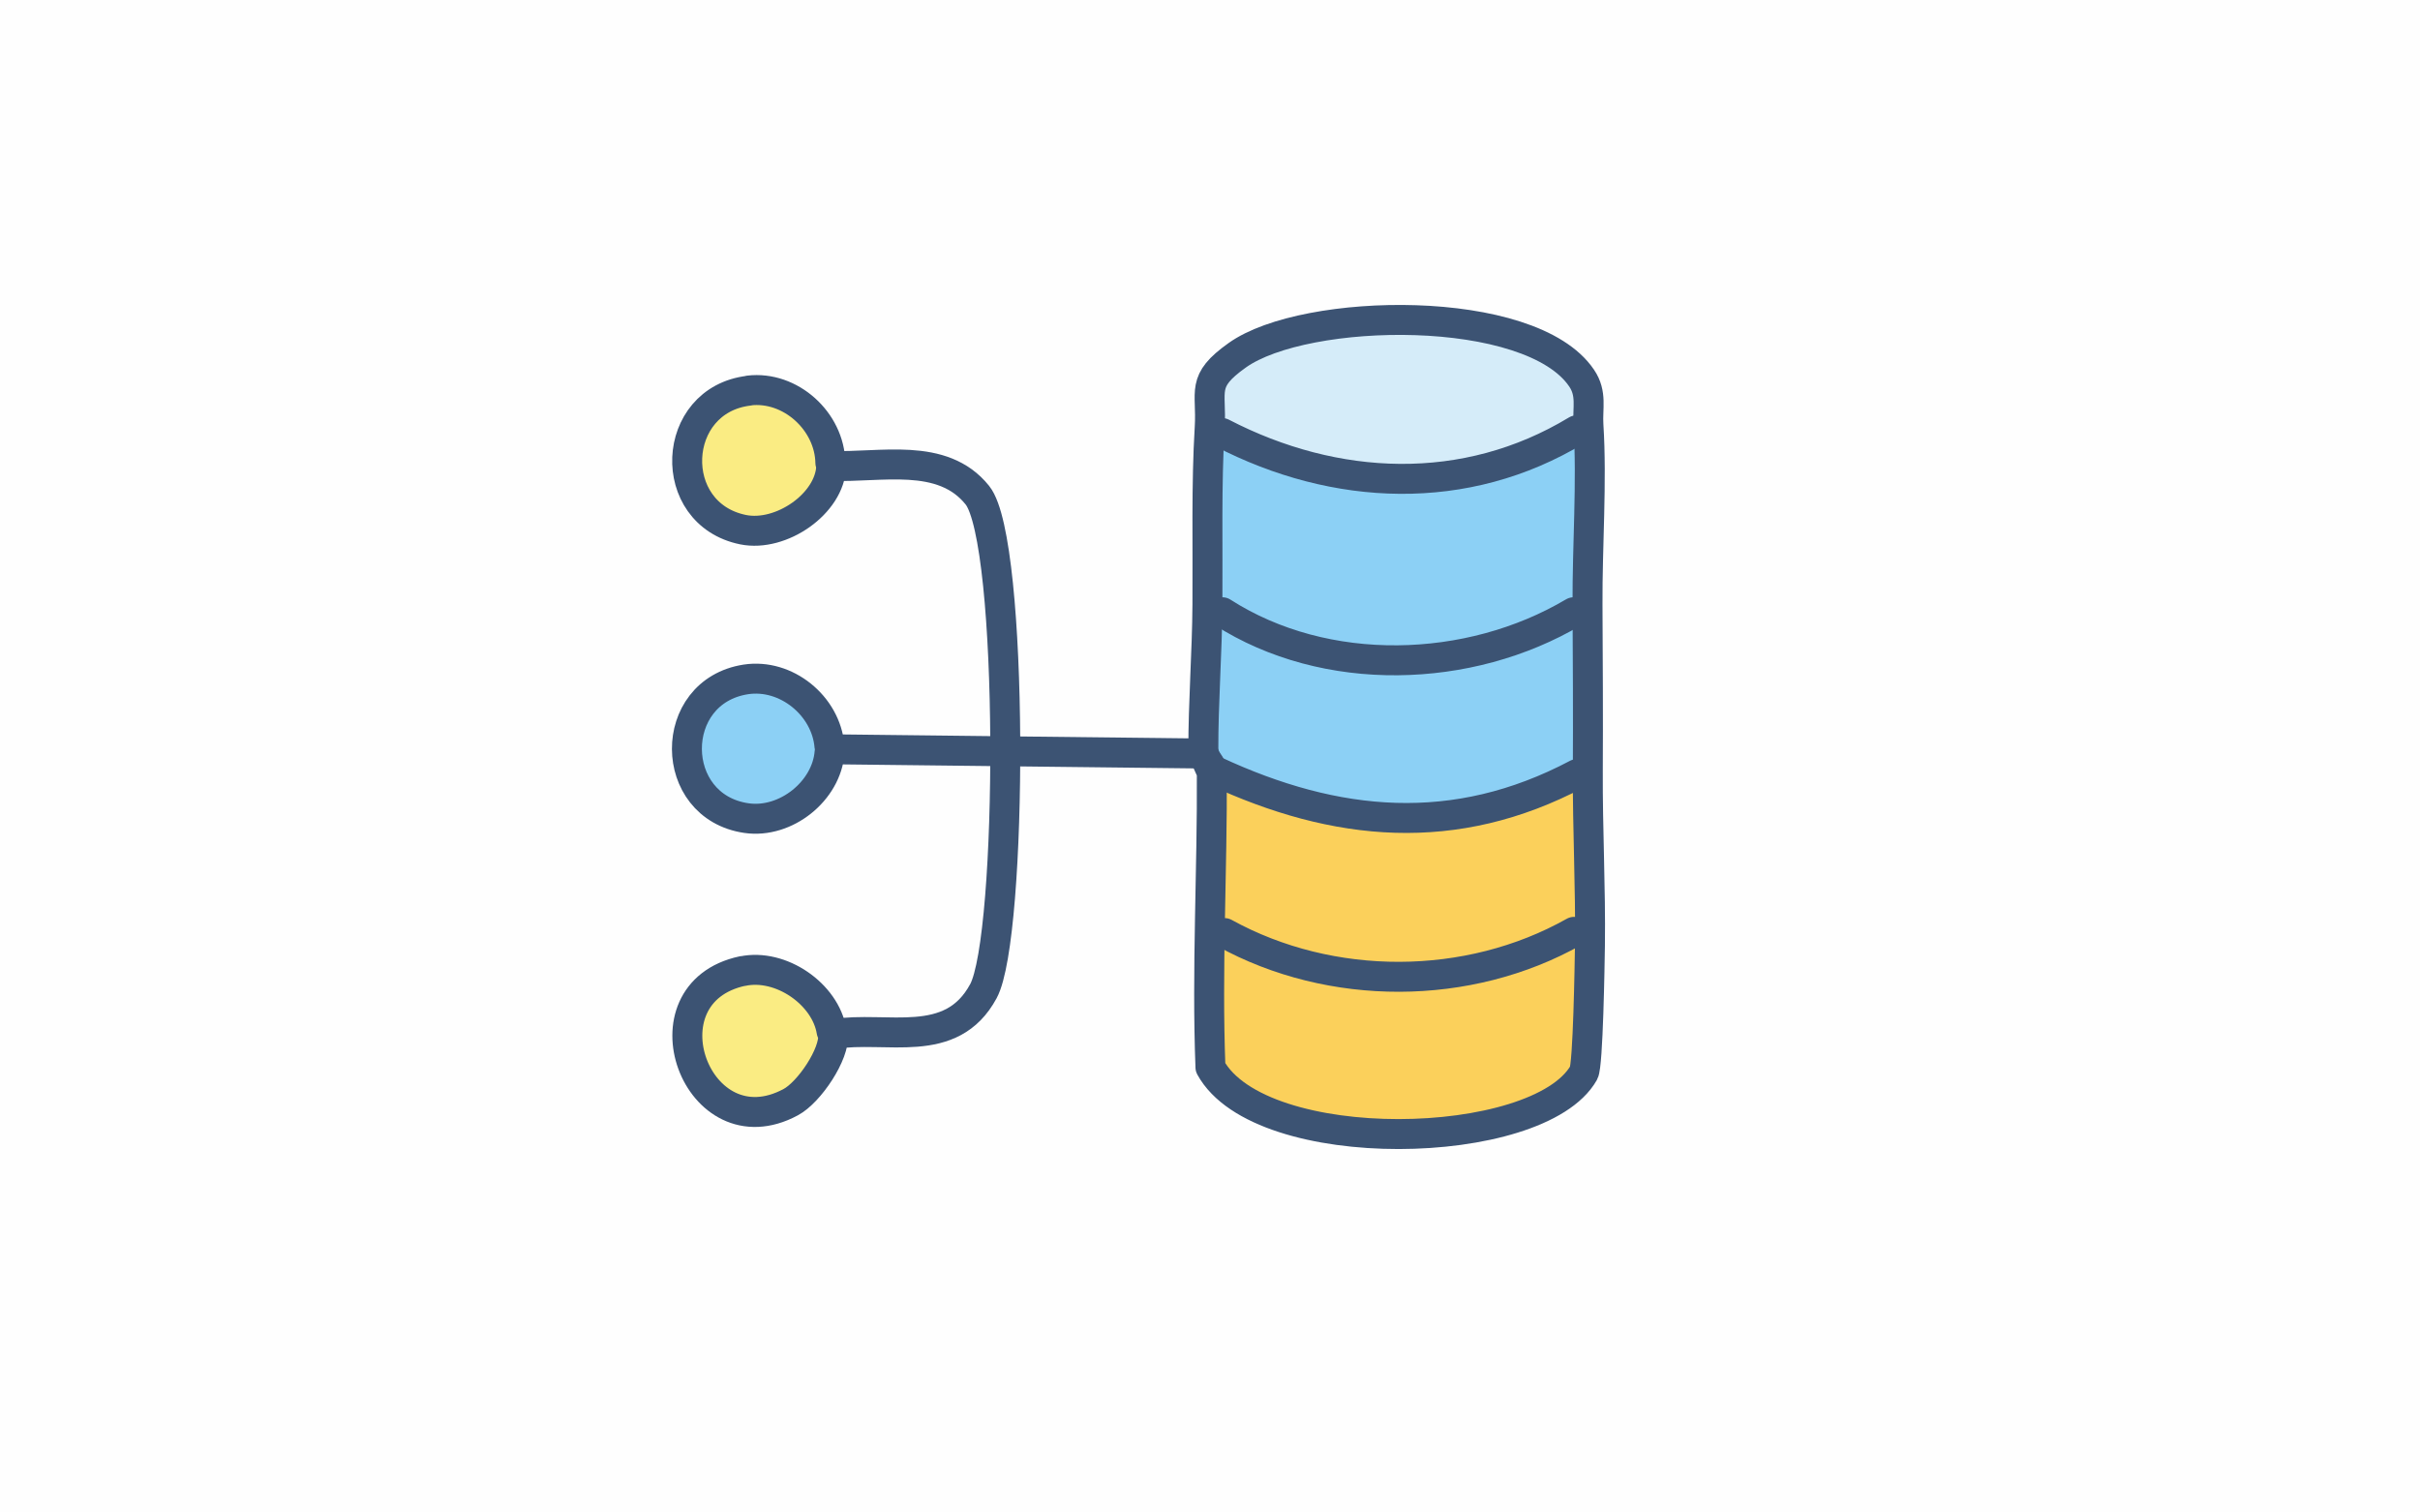 <?xml version="1.0" encoding="UTF-8"?>
<svg id="Layer_1" xmlns="http://www.w3.org/2000/svg" version="1.1" viewBox="0 0 160 100">
  <!-- Generator: Adobe Illustrator 29.2.1, SVG Export Plug-In . SVG Version: 2.1.0 Build 116)  -->
  <defs>
    <style>
      .st0 {
        fill: #faec83;
      }

      .st0, .st1 {
        stroke: #3c5373;
        stroke-linecap: round;
        stroke-linejoin: round;
        stroke-width: 1.98px;
      }

      .st1 {
        fill: none;
      }

      .st2 {
        fill: #fbd05b;
      }

      .st3 {
        fill: #d5ecf9;
      }

      .st4 {
        fill: #fefefe;
      }

      .st5 {
        fill: #8cd0f5;
      }
    </style>
  </defs>
  <g id="Generative_Object">
    <g>
      <rect class="st4" x="-23.06" y="-30.5" width="206.13" height="160"/>
      <g>
        <g>
          <path class="st2" d="M104.99,50.97c-.02,3.86.19,7.73.14,11.57-.02,1.2-.12,7.89-.41,8.4-3,5.26-21.38,5.66-24.68-.36-.25-6.5.13-13.01.09-19.51v-.19l.19.09c8.01,3.73,15.88,4.47,23.94.21l.73-.21Z"/>
          <path class="st5" d="M104.97,39.97c-.42-.02-.63.33-.93.51-6.9,4.09-16.39,4.38-23.22,0-.3-.19-.55-.53-.98-.52.03-3.8-.08-7.93.15-11.69.34-.09.53.21.82.36,7.47,3.87,16.09,4.27,23.44-.18l.79-.36c.24,3.76-.08,8.04-.06,11.88h-.01Z"/>
          <path class="st5" d="M104.97,39.97c.02,3.66.04,7.33.02,10.99l-.73.21c-8.06,4.26-15.93,3.52-23.94-.21l-.19-.09c0-.06-.09-.12-.09-.18,0-.17-.38-.54-.38-.71,0-.06-.09-.12-.09-.18v-.18c-.02-3.22.25-6.46.27-9.68.44,0,.69.33.98.52,6.83,4.38,16.32,4.09,23.22,0,.3-.18.51-.53.93-.51v.02Z"/>
          <path class="st3" d="M105.03,28.09l-.79.36c-7.35,4.45-15.97,4.05-23.44.18-.29-.15-.48-.45-.82-.36.15-2.45-.63-3.04,1.82-4.78,4.5-3.21,19.4-3.48,22.77,1.51.7,1.03.38,1.98.45,3.09h.01Z"/>
        </g>
        <path class="st5" d="M49.31,44.93c2.67-.41,5.3,1.74,5.53,4.41l.07.21-.06.19c-.18,2.57-2.89,4.75-5.5,4.37-5.22-.76-5.26-8.36-.04-9.17h0Z"/>
        <path class="st0" d="M49.09,64.21c2.53-.54,5.49,1.51,5.89,3.98,0,.07.09.12.1.18.13,1.31-1.58,3.85-2.8,4.5-6.2,3.34-10.07-7.2-3.18-8.67h0Z"/>
        <path class="st0" d="M49.51,25.82c2.75-.33,5.34,2.03,5.39,4.78,0,.07.06.14.06.21-.08,2.49-3.32,4.72-5.83,4.21-5.15-1.05-4.83-8.58.39-9.19h0Z"/>
      </g>
    </g>
    <g>
      <path class="st1" d="M80.96,61.69c7.04,3.88,16.11,3.86,23.11-.08"/>
      <path class="st1" d="M79.56,49.82v-.18c-.01-3.22.25-6.46.27-9.68.03-3.8-.08-7.93.15-11.69.15-2.45-.63-3.04,1.82-4.78,4.5-3.21,19.4-3.48,22.77,1.51.7,1.03.38,1.98.45,3.09.24,3.76-.08,8.04-.06,11.88s.04,7.33.02,10.99c-.02,3.86.19,7.73.14,11.57-.02,1.2-.12,7.89-.41,8.4-3,5.26-21.38,5.66-24.68-.36-.25-6.5.13-13.01.09-19.51l-.56-1.25h0Z"/>
      <path class="st1" d="M80.8,28.63c7.47,3.87,16.09,4.27,23.44-.18"/>
      <path class="st1" d="M54.91,49.54c0-.07-.06-.13-.07-.21-.23-2.67-2.86-4.82-5.53-4.41-5.22.81-5.18,8.41.04,9.17,2.61.38,5.31-1.8,5.5-4.37,0-.07.07-.13.06-.19h0Z"/>
      <path class="st1" d="M80.13,50.88l-.09-.18c0-.17-.38-.54-.38-.71l-.09-.18"/>
      <path class="st1" d="M80.13,50.88l.19.09c8.01,3.73,15.88,4.47,23.94.21"/>
      <path class="st1" d="M54.96,30.8c3.21.14,7.34-.96,9.66,1.94,2.44,3.05,2.34,29.19.4,32.79-2.13,3.95-6.37,2.27-9.93,2.84"/>
      <line class="st1" x1="54.91" y1="49.54" x2="79.56" y2="49.82"/>
      <path class="st1" d="M104.04,40.48c-6.9,4.09-16.39,4.38-23.22,0"/>
    </g>
  </g>
</svg>
